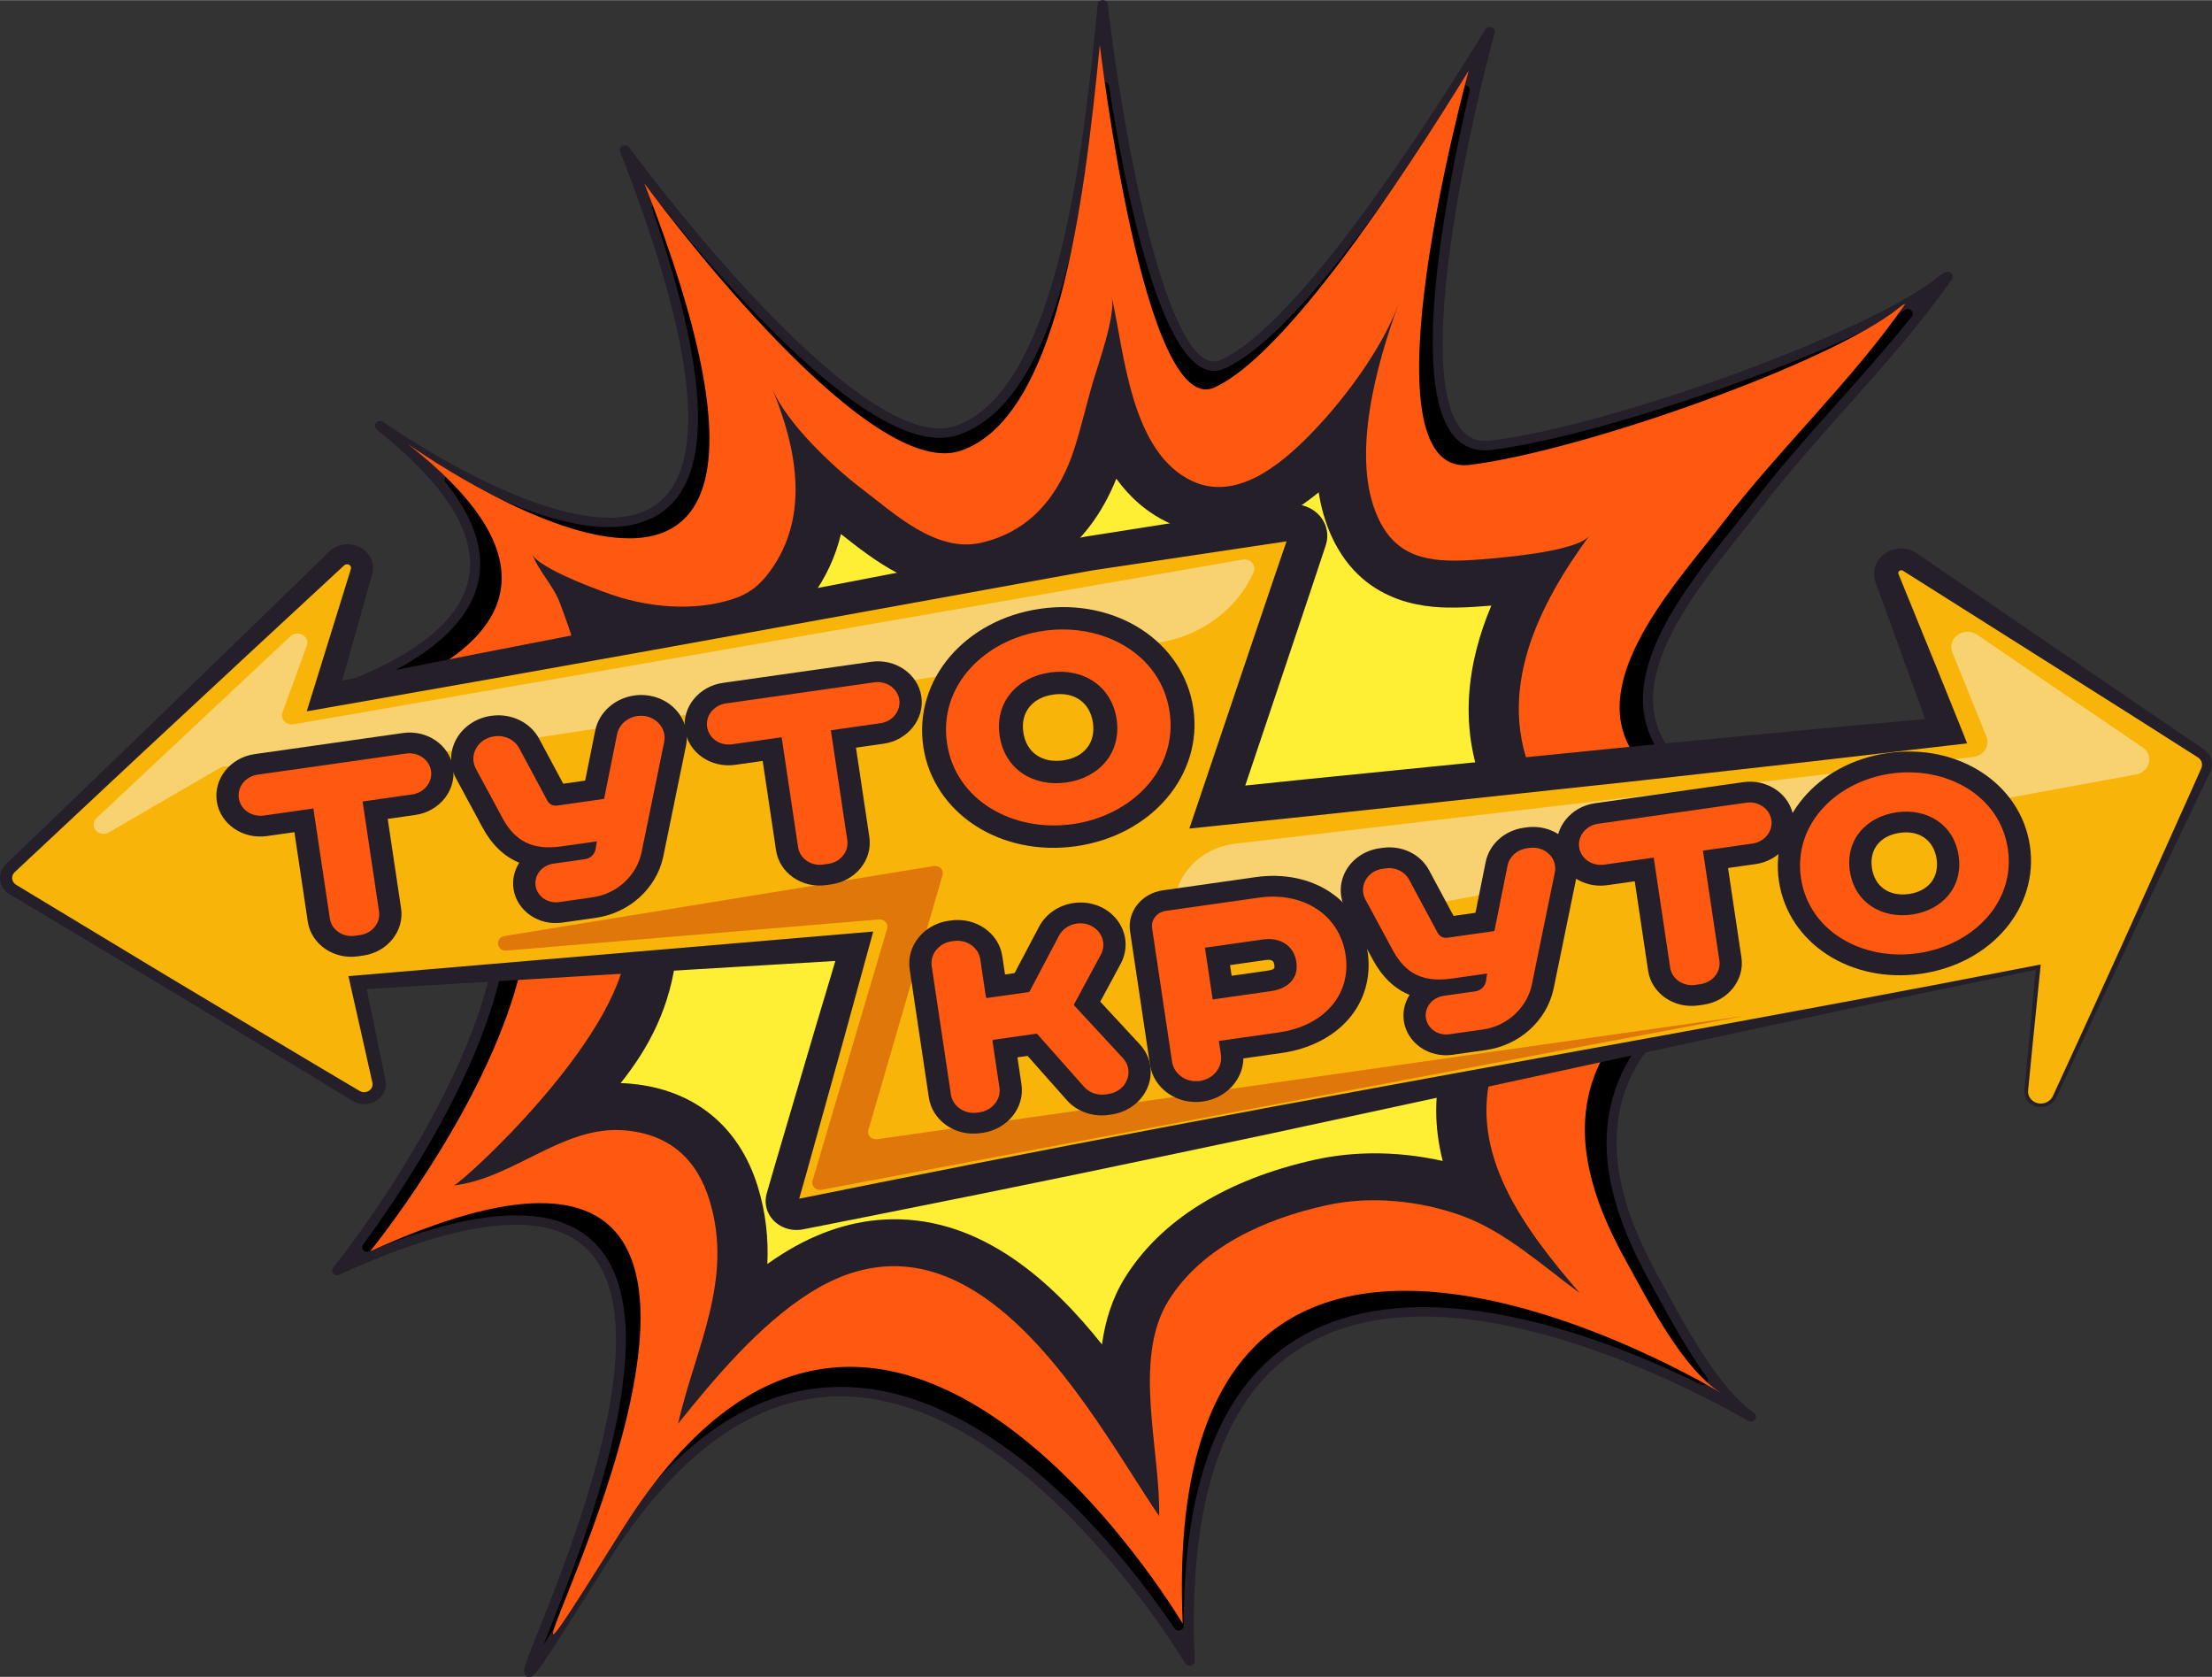 <?xml version="1.0" encoding="UTF-8"?>
<!DOCTYPE svg PUBLIC "-//W3C//DTD SVG 1.1//EN" "http://www.w3.org/Graphics/SVG/1.1/DTD/svg11.dtd">
<!-- Creator: CorelDRAW 2020 (64-Bit) -->
<svg xmlns="http://www.w3.org/2000/svg" xml:space="preserve" width="1500px" height="1137px" version="1.1" style="shape-rendering:geometricPrecision; text-rendering:geometricPrecision; image-rendering:optimizeQuality; fill-rule:evenodd; clip-rule:evenodd"
viewBox="0 0 1550.37 1174.95"
 xmlns:xlink="http://www.w3.org/1999/xlink"
 xmlns:xodm="http://www.corel.com/coreldraw/odm/2003">
 <rect x="0" y="0" width="1550.37" height="1174.95" fill="#333333" stroke="none"/>
 <defs>
  <style type="text/css">
   <![CDATA[
    .fil1 {fill:#241F28;fill-rule:nonzero}
    .fil0 {fill:black;fill-rule:nonzero}
    .fil4 {fill:#F8B408;fill-rule:nonzero}
    .fil2 {fill:#FF5810;fill-rule:nonzero}
    .fil3 {fill:#FFEF34;fill-rule:nonzero}
    .fil5 {fill:#B50612;fill-rule:nonzero;fill-opacity:0.349}
    .fil6 {fill:#F8F8F8;fill-rule:nonzero;fill-opacity:0.439}
   ]]>
  </style>
 </defs>
 <g id="Logo">
  <g id="_2459211599456">
   <path class="fil0" d="M263.68 296.33c0,0 346.03,247.7 174.33,-191.29 0,0 161.03,220.64 232.45,196.54 71.39,-24.09 90.54,-178.5 102.43,-298.29 0,0 32.33,275.52 84.38,251.72 52.03,-23.8 135.4,-149.29 186.86,-232.89 0,0 -82.72,300.29 1.06,289.8 83.77,-10.48 265.95,-75.39 315.11,-115.24 1.52,-1.23 3.39,-2.71 4.87,-3.01 -39.22,56.57 -92.24,105.99 -134.27,161.07 -30.33,39.74 -95.05,108.24 -70.24,161.06 28.56,60.71 163.67,74.41 223.24,84.82 31.84,5.58 68.52,5.01 97.85,15.13 -98.61,43.16 -230.13,26.78 -313.59,100.31 -31.15,27.45 -42.84,64.22 -37.26,103.15 4,27.9 15.82,54.53 29.59,79.24 15.59,27.97 41.09,78.65 69.61,96.08 -0.04,-0.02 -415.06,-253.52 -396.26,169.4 0,0 -220.78,-373.83 -411.93,-69.58 -191.18,304.25 247.5,-401.72 -185.64,-204.16 0,0 311.68,-382.01 -82.76,-385.15 0,0 315.36,-48.55 110.17,-208.71z"/>
   <path class="fil1" d="M837.37 1163.78c0.15,3.47 -4.82,4.82 -6.61,1.79l-0.01 -0.02c-1.12,-1.89 -113.3,-189.17 -243.74,-187.17 -59.08,0.91 -113.61,40.48 -162.07,117.61 -49.54,78.83 -50.03,78.85 -53.84,78.92l-1.86 0.04 -1.26 -1.5c-1.75,-2.32 -1.14,-4.31 9.3,-30.53 24.48,-61.46 81.79,-205.39 39.18,-261.95 -25.74,-34.18 -86.46,-29.89 -178.67,12.17l-0.02 0.01c-3.34,1.52 -6.56,-2.15 -4.3,-4.92l0.01 -0.01c1.61,-1.97 160.31,-198.59 104.06,-307.43 -24.18,-46.79 -85.03,-71.15 -180.88,-72.43 -1.82,-0.02 -3.31,-1.33 -3.43,-3.03l-0.04 -0.58c-0.11,-1.67 1.12,-3.17 2.89,-3.48 21.88,-3.85 152.48,-29.29 171.2,-91.05 9.59,-31.63 -11.69,-68.39 -63.27,-109.3 -1.44,-1.14 -1.65,-3.16 -0.45,-4.56l0.14 -0.16c1.19,-1.38 3.32,-1.65 4.83,-0.61 16.19,11.12 101.74,67.96 159.63,67.07 18.42,-0.28 32.27,-6.52 41.18,-18.53 25.37,-34.22 13.72,-114.27 -34.65,-237.92l-0.01 -0.05c-1.42,-3.62 3.9,-6.21 6.23,-3.03l0.03 0.04c1.43,1.98 145.42,198.08 218.38,196.96 3.56,-0.06 6.92,-0.61 9.97,-1.64 73.22,-24.71 90.7,-200.84 100.1,-295.46 0.39,-3.95 6.54,-4.08 7,-0.14l0 0c11.84,100.89 41.51,250.8 74.71,250.29 1.53,-0.03 3.06,-0.39 4.65,-1.12 49.21,-22.51 127.95,-138.34 185.33,-231.55l0.01 -0.02c2.06,-3.33 7.48,-1.32 6.46,2.39l0 0.02c-0.64,2.3 -62.97,230.87 -23.14,278.17 5.21,6.2 11.82,8.67 20.36,7.6 87.48,-10.96 266.05,-76.21 313.24,-114.46 2.12,-1.72 4.21,-3.3 6.46,-3.75l0 0c3.06,-0.62 5.36,2.5 3.65,4.97l0 0c-21.97,31.69 -48.61,61.56 -74.38,90.44 -20.38,22.85 -41.44,46.47 -59.98,70.75 -3.92,5.14 -8.42,10.76 -13.22,16.76 -32.68,40.86 -77.43,96.81 -56.65,141.07 24.41,51.88 132.11,68.85 196.46,79 8.95,1.41 17.13,2.7 24.25,3.94 11.54,2.02 24.05,3.26 36.14,4.45 21.28,2.1 43.3,4.28 62.27,10.82l0 0c2.92,1.01 3.05,4.82 0.2,6.06l0 0c-39.77,17.41 -85.38,25.32 -129.49,32.98 -65.76,11.42 -133.77,23.22 -183.16,66.74 -29.36,25.86 -41.86,60.54 -36.17,100.3 3.38,23.62 12.68,48.46 29.24,78.16 1.64,2.97 3.42,6.2 5.29,9.62 14.74,26.92 36.74,67.11 60.46,83.51 1.48,1.02 1.82,2.96 0.79,4.41l-0.1 0.14c-1.06,1.5 -3.19,1.95 -4.81,1.01 -19.41,-11.3 -132.79,-74.63 -231.31,-73.12 -43.35,0.67 -78.27,13.78 -103.76,38.97 -39.3,38.83 -57.07,106.9 -52.83,202.31l0.01 0.03zm-250.39 -191.98l0 0c108.9,-1.67 202.11,118.84 236.23,169.15 1.88,2.78 6.51,1.44 6.49,-1.86 -0.29,-84.28 18.3,-145.47 55.4,-182.13 26.87,-26.55 63.48,-40.36 108.83,-41.06 72.87,-1.12 151.68,31.31 197.93,54.15 3.25,1.6 6.65,-1.96 4.58,-4.79 -13.23,-18.11 -24.83,-39.3 -33.8,-55.69 -1.87,-3.4 -3.63,-6.62 -5.28,-9.58 -16.93,-30.38 -26.46,-55.9 -29.95,-80.3 -5.93,-41.35 7.7,-79 38.35,-106.01 50.91,-44.86 119.97,-56.85 186.76,-68.44 36.89,-6.41 74.84,-13 109.2,-25.16 3.29,-1.16 2.96,-5.62 -0.45,-6.29 -13.29,-2.63 -27.49,-4.03 -41.36,-5.41 -12.23,-1.21 -24.87,-2.45 -36.71,-4.53 -7.06,-1.23 -15.21,-2.51 -24.11,-3.92 -65.73,-10.36 -175.75,-27.7 -201.66,-82.78 -22.43,-47.76 23.76,-105.5 57.48,-147.66 4.76,-5.95 9.23,-11.53 13.12,-16.63 18.69,-24.5 39.85,-48.22 60.32,-71.15 17.38,-19.49 35.16,-39.42 51.58,-60 2.31,-2.9 -1.27,-6.63 -4.58,-4.77 -71.78,40.22 -219.4,89.44 -289.73,98.25 -11.19,1.38 -20.06,-2.02 -26.78,-10.01 -31.31,-37.2 -5.12,-171.84 11.25,-241.59 0.85,-3.64 -4.4,-5.53 -6.45,-2.32 -54.55,85.28 -120.62,176.46 -164.86,196.69 -2.52,1.15 -5.09,1.76 -7.65,1.8 -36.76,0.56 -61.89,-123.13 -73.9,-199.6 -0.6,-3.8 -6.52,-3.62 -6.98,0.21 -13.77,114.6 -37.26,223.59 -98.64,244.3 -3.79,1.29 -7.92,1.97 -12.26,2.04 -56.9,0.87 -149.52,-105.01 -195.98,-163.07 -2.38,-2.97 -7.41,-0.47 -6.18,3.06 35.48,101.73 41.53,169.3 17.93,201.12 -10.3,13.89 -26.1,21.1 -46.94,21.42 -34.69,0.53 -77.62,-17.96 -111.24,-36.11 -3.28,-1.78 -6.9,1.98 -4.62,4.82 21.32,26.53 28.62,51.29 21.74,73.99 -14.11,46.54 -83.99,72.99 -132.47,85.99 -3.7,1 -3.3,6.01 0.5,6.42 72.92,7.69 120.52,32.34 141.81,73.53 47.86,92.62 -49.7,240.3 -89.33,294.1 -2.01,2.72 1.02,6.16 4.26,4.84 83.04,-33.88 137.86,-33.6 163.41,0.32 44.73,59.36 -13.49,205.57 -38.36,268 -1,2.5 -1.98,4.97 -2.92,7.34 9.06,-13.86 22.52,-35.27 37.91,-59.77 49.82,-79.28 106.37,-119.96 168.11,-120.91z"/>
   <path class="fil2" d="M285.5 310.77c0,0 329.82,236.1 166.16,-182.33 0,0 153.49,210.3 221.55,187.33 68.06,-22.96 86.31,-170.14 97.64,-284.32 0,0 30.82,262.62 80.42,239.93 49.61,-22.68 129.06,-142.29 178.11,-221.97 0,0 -78.84,286.22 1.02,276.22 79.84,-9.99 253.49,-71.85 300.34,-109.84 1.45,-1.18 3.23,-2.58 4.64,-2.87 -37.38,53.92 -87.91,101.02 -127.97,153.52 -28.91,37.88 -90.6,103.17 -66.96,153.51 27.23,57.87 156.01,70.93 212.79,80.86 30.35,5.32 65.3,4.77 93.26,14.42 -93.99,41.13 -219.35,25.52 -298.9,95.61 -29.69,26.16 -40.83,61.21 -35.51,98.31 3.81,26.6 15.07,51.98 28.2,75.53 14.86,26.66 39.16,74.97 66.36,91.58 -0.04,-0.03 -395.63,-241.64 -377.7,161.46 0,0 -210.43,-356.31 -392.64,-66.31 -182.21,289.99 235.91,-382.91 -176.93,-194.6 0,0 297.07,-364.11 -78.88,-367.11 0,0 300.58,-46.27 105,-198.93z"/>
   <path class="fil1" d="M760.53 983.81c-47.24,-65.88 -111.84,-129.21 -193.01,-77.85 -35.46,22.44 -66.93,60.01 -92.3,91.62 12.26,-53.44 39.21,-100.86 22.02,-156.71 -8.7,-28.24 -27.34,-45.93 -58.96,-48.85 -43.24,-3.97 -77.94,33.55 -120.16,38.6 8.45,-4.09 113.97,-100.89 120.98,-165.8 7.23,-66.98 -59.86,-130.43 -123.97,-150.79 23.08,-2.08 59.71,11.87 79.57,-4.18 24.82,-20.06 6.34,-63.42 -1.98,-86.67 -4.64,-12.98 -15.48,-23.22 -19.69,-35.18 3.61,10.25 51.93,27.75 62.76,30.87 24.12,6.96 51.82,8.77 76.22,1.33 12.77,-3.89 20.35,-9.91 27.89,-20.28 28.07,-38.69 18.3,-86.52 1.35,-127.66 9.83,23.87 42.45,54.79 63.16,70.45 21.74,16.43 51.47,44.62 82.75,37.64 35.95,-8.02 55.77,-34.61 65.87,-66.12 4.76,-14.84 8.31,-30.51 12.56,-45.18 3.97,-13.7 16.59,-48.12 13.59,-61.25 8.81,38.65 13.12,109.08 56.52,129.24 30.8,14.31 61.65,-11.55 81.29,-31.31 24.25,-24.4 51.75,-61.41 63.19,-92.71 -15.19,41.59 -33.71,106.91 -14.55,149.23 12.63,27.93 34.86,32.1 65.88,30.08 14.1,-0.91 73.81,-5.25 82.43,-17.06 -33.84,46.36 -67.67,108.79 -38.1,171.74 27.31,58.16 87.74,71.6 150.11,73.05 -71.38,17.69 -158.02,55.71 -179.76,128.31 -17.87,59.71 22.43,112.89 60.98,157.6 -25.83,-18.95 -52.33,-43.26 -82.82,-54.21 -29.68,-10.65 -63.86,-14.1 -95.08,-7.17 -43.32,9.62 -87.02,29.4 -110.27,66.7 -25.55,40.98 -5.5,105.21 -6.6,150.98 -13.94,-20.42 -31.24,-49.68 -51.87,-78.46z"/>
   <path class="fil3" d="M772.37 942.02c-34.49,-43.2 -83.43,-88.69 -147.34,-87.71 -26.05,0.4 -51.96,8.64 -77.03,24.5 -3.45,2.18 -6.84,4.47 -10.18,6.84 0.8,-17.27 -0.89,-35.34 -6.7,-54.24 -13.06,-42.43 -44.65,-68.04 -88.94,-72.11 -2.36,-0.22 -4.77,-0.36 -7.18,-0.42 19.67,-24.59 35.06,-53.21 39.16,-91.19 5.38,-49.78 -19.73,-96.9 -57.73,-132.2 0.39,-0.29 0.77,-0.59 1.15,-0.9 27.36,-22.11 27.73,-53.55 21.75,-80.73 13.65,2.83 27.55,4.21 40.84,4 14.91,-0.23 29.18,-2.38 42.39,-6.41 19.74,-6.02 34.06,-16.3 46.43,-33.32 9.83,-13.56 16.64,-28.19 20.42,-44 0.32,0.24 0.63,0.49 0.94,0.74 21.42,16.89 50.75,40.02 87.69,39.45 5.69,-0.09 11.38,-0.75 16.89,-1.98 28.96,-6.47 66.66,-25.19 87.5,-77.01 9.31,12.9 21.36,23.82 37.24,31.19 11.17,5.19 23.06,7.72 35.37,7.53 27.56,-0.42 51,-14.18 69.2,-29.16 1.76,11.11 4.73,21.28 8.9,30.49 23.19,51.26 72.41,50.5 88.59,50.25 3.79,-0.05 7.71,-0.23 11.77,-0.49 4.07,-0.26 7.99,-0.55 11.75,-0.85 -16.09,38.2 -25,86.69 -1.73,136.25 15.83,33.69 40.61,54.99 67.2,68.51 -43.45,24.31 -83.17,59.76 -98.46,110.86 -7.77,25.95 -6.9,50.68 -1.07,73.54 -16.78,-3.76 -33.98,-5.59 -50.79,-5.33 -13.34,0.21 -26.42,1.71 -38.87,4.48 -61.92,13.75 -107.88,42.26 -132.93,82.43 -9.13,14.64 -13.98,30.58 -16.23,46.99z"/>
   <path class="fil4" d="M1431.95 774.32c-1.31,0.18 -2.66,0.14 -4.01,-0.17 -4.94,-1.12 -8.24,-5.43 -7.78,-10.18l8.41 -86.36 -867.97 173.21c-0.2,0.04 -0.4,0.07 -0.61,0.1 -3.33,0.48 -6.7,-0.58 -9.02,-2.86 -2.46,-2.42 -3.39,-5.87 -2.46,-9.12l50.38 -175.79 -348.22 25.21 14.92 69.36c0.82,3.83 -0.9,7.77 -4.38,10 -1.34,0.86 -2.84,1.4 -4.38,1.62 -2.45,0.35 -4.99,-0.12 -7.15,-1.42l-240.74 -144.75c-2.61,-1.57 -4.31,-4.16 -4.63,-7.05 -0.32,-2.9 0.77,-5.79 2.98,-7.88l228.71 -217c1.64,-1.56 3.74,-2.52 5.93,-2.83 2.24,-0.32 4.59,0.04 6.66,1.14 4.09,2.17 6.05,6.66 4.79,10.92l-25.82 87.22c0,0 534.62,-99.77 534.74,-99.79 0,0 142.53,-21.89 142.57,-21.9 3.51,-0.5 7.03,0.7 9.33,3.19 2.34,2.52 3.1,6 2.02,9.2l-63.01 187.04 510.75 -52.96 -41.38 -107.53c-1.54,-3.98 -0.11,-8.46 3.53,-11.06 1.45,-1.03 3.11,-1.67 4.82,-1.92 2.58,-0.36 5.27,0.18 7.5,1.64l204.11 134.18c3.97,2.62 5.42,7.49 3.47,11.71l-105.96 228.98c-1.48,3.2 -4.6,5.35 -8.1,5.85z"/>
   <path class="fil1" d="M1432.11 775.52c-1.26,0.18 -2.61,0.16 -3.89,-0.06l-0.48 -0.1 -0.48 -0.12c-0.29,-0.09 -0.53,-0.13 -0.87,-0.26 -0.67,-0.22 -1.25,-0.48 -1.81,-0.78 -2.27,-1.2 -4.05,-3.15 -4.99,-5.42 -0.47,-1.13 -0.73,-2.34 -0.77,-3.56 -0.03,-1.28 0.14,-2.31 0.23,-3.4l0.62 -6.48 2.5 -25.95 4.83 -51.89 1.87 1.54 -67.35 13.91 -67.3 14.15c-44.83,9.64 -89.69,19.1 -134.48,28.9l-134.41 29.23 -134.46 28.99 -67.3 14.17 -67.32 14.06 -67.38 13.79 -67.44 13.53 -33.73 6.69 -16.87 3.34 -8.77 1.72 -0.96 0.14 -0.27 0.02 -1.07 0.1c-1.05,0.06 -1.64,0.05 -2.44,0.02 -1.51,-0.05 -3.02,-0.26 -4.48,-0.62 -2.92,-0.7 -5.68,-1.97 -8.03,-3.72 -0.59,-0.43 -1.16,-0.89 -1.69,-1.39l-0.4 -0.37 -0.52 -0.52 -0.38 -0.39c-1.34,-1.49 -1.97,-2.47 -2.72,-3.76 -1.41,-2.49 -2.23,-5.25 -2.43,-8.07 -0.1,-1.4 -0.04,-2.82 0.17,-4.22 0.11,-0.7 0.25,-1.4 0.43,-2.08l0.33 -1.17 1.12 -3.89 4.5 -15.54 9.15 -31.06 18.3 -62.11 18.56 -62.04 10.3 11.6 -348.52 20.86 4.87 -5.99 10.03 48.86 2.51 12.21 1.26 6.11 0.32 1.53 0.16 0.76 0.15 0.94c0.12,0.91 0.14,1.68 0.11,2.41 -0.05,0.75 -0.14,1.5 -0.31,2.24 -0.66,2.94 -2.35,5.69 -4.77,7.69 -0.59,0.48 -1.3,0.98 -1.88,1.33 -0.77,0.46 -1.41,0.78 -2.17,1.09 -1.44,0.6 -3.13,0.99 -4.56,1.1 -3.34,0.3 -6.49,-0.42 -9.21,-1.99l-5.64 -3.44c-29.6,-18.14 -59.4,-36 -89.08,-54.01l-44.61 -26.92 -44.71 -26.76 -44.71 -26.76 -11.19 -6.68 -1.49 -0.9c-0.72,-0.49 -1.32,-0.95 -1.86,-1.46 -1.1,-1.03 -2.02,-2.22 -2.71,-3.52 -1.4,-2.6 -1.85,-5.64 -1.28,-8.53 0.29,-1.45 0.83,-2.85 1.59,-4.14 0.38,-0.65 0.81,-1.27 1.3,-1.85 0.45,-0.55 1.13,-1.22 1.44,-1.52l4.69 -4.5 9.37 -8.99 74.88 -72.07 74.65 -72.29 37.26 -36.2 18.63 -18.1 4.66 -4.53 2.44 -2.36c1.57,-1.4 3.04,-2.32 4.81,-3.12 1.7,-0.77 3.69,-1.3 5.42,-1.5 2.06,-0.25 3.88,-0.18 5.8,0.17 0.94,0.17 1.87,0.42 2.76,0.73 0.45,0.15 0.89,0.33 1.32,0.52l0.65 0.29 0.31 0.16 0.53 0.28 0.75 0.43c0.47,0.31 0.95,0.63 1.4,0.96 0.74,0.57 1.43,1.18 2.07,1.85 2.56,2.68 4.13,6.14 4.43,9.74 0.15,1.81 -0.01,3.64 -0.48,5.4l-0.89 3.16 -3.41 12.1 -6.82 24.19 -13.64 48.38 -10.24 -10.29 112.69 -22.25 112.77 -21.96 225.67 -43.34 56.43 -10.81 28.28 -5.38 28.37 -4.47 113.95 -17.9c1.9,-0.17 3.17,-0.16 4.55,-0.06 1.36,0.11 2.73,0.32 4.05,0.65 2.66,0.64 5.18,1.73 7.44,3.18 1.12,0.73 2.18,1.54 3.15,2.44 0.25,0.22 0.48,0.46 0.71,0.69l0.35 0.35 0.52 0.57 0.28 0.33 0.67 0.82c0.57,0.72 0.88,1.22 1.24,1.77 0.34,0.55 0.67,1.12 0.96,1.7 0.59,1.15 1.06,2.36 1.43,3.59 0.72,2.48 1,5.07 0.78,7.64 -0.1,1.28 -0.34,2.56 -0.67,3.81 -0.46,1.57 -0.52,1.62 -0.72,2.27l-2.13 6.42 -8.53 25.68 -17.2 51.31 -34.5 102.6 -14.61 -16.63 63.85 -6.6 63.86 -6.4 127.74 -12.78 31.93 -3.2 31.95 -3.09 63.9 -6.12 31.94 -3.05 31.96 -2.95 63.93 -5.8 -9.03 13.41c-9.38,-25.3 -18.49,-50.7 -27.71,-76.06l-6.9 -19.02 -3.45 -9.51 -0.86 -2.38 -0.43 -1.19 -0.21 -0.6 -0.09 -0.3c-0.04,-0.1 -0.19,-0.62 -0.3,-1.08 -0.25,-0.99 -0.31,-1.63 -0.4,-2.42 -0.06,-0.77 -0.08,-1.53 -0.04,-2.29 0.08,-1.53 0.37,-3.04 0.86,-4.5 1.96,-5.87 7.36,-10.57 13.7,-11.93 0.4,-0.09 0.79,-0.17 1.19,-0.23l0.77 -0.11 0.34 -0.03c0.18,-0.02 0.92,-0.09 1.3,-0.1 0.4,-0.01 0.8,-0.02 1.2,-0.01 1.61,0.03 3.21,0.27 4.75,0.69 1.53,0.42 3.01,1.02 4.37,1.8 0.34,0.19 0.67,0.39 0.99,0.61l0.63 0.41 1.08 0.74 17.32 11.85 138.57 94.74 34.72 23.58 8.69 5.89 0.54 0.37 0.65 0.47c0.28,0.18 0.9,0.71 1.36,1.13 0.83,0.82 1.55,1.73 2.14,2.71 1.15,1.97 1.76,4.22 1.71,6.47 -0.01,1.12 -0.21,2.24 -0.53,3.32 -0.16,0.55 -0.38,1.07 -0.61,1.59l-0.56 1.19 -2.23 4.62 -4.45 9.24 -35.29 74.05 -17.6 37.03 -17.43 37.11 -17.36 37.13 -8.65 18.58 -4.33 9.29c-1.53,3.5 -5.17,6.18 -9.2,6.71l-0.02 0zm-0.34 -2.4l0 0c3.14,-0.44 5.93,-2.49 7.13,-5.27l4.28 -9.31 8.56 -18.61 17.06 -37.25 16.99 -37.28 16.81 -37.34 33.56 -74.73 4.15 -9.35 2.08 -4.68 0.5 -1.13c0.1,-0.27 0.2,-0.54 0.27,-0.81 0.14,-0.55 0.23,-1.1 0.2,-1.66 -0.01,-1.11 -0.36,-2.21 -0.95,-3.15 -0.31,-0.47 -0.67,-0.9 -1.09,-1.28 -0.2,-0.14 -0.21,-0.21 -0.66,-0.52l-0.42 -0.28 -0.55 -0.35 -8.87 -5.64 -35.49 -22.58 -142.27 -89.89 -17.78 -11.23 -1.11 -0.71 -0.48 -0.3 -0.14 -0.06c-0.17,-0.09 -0.36,-0.13 -0.55,-0.17 -0.19,-0.03 -0.38,-0.05 -0.58,-0.03l-0.14 0.01c-0.07,0.02 0.22,-0.02 -0.05,0.01l-0.33 0.05c0.33,-0.04 0.07,-0.01 0.14,-0.02l-0.04 0.01 -0.13 0.04c-0.71,0.23 -1.23,0.82 -1.36,1.43 -0.03,0.16 -0.04,0.32 -0.04,0.47 0.01,0.08 0.02,0.15 0.03,0.22 0.02,0.05 0.06,0.24 0.03,0.06 -0.01,-0.05 -0.07,-0.16 0.04,0.14l0.11 0.3 0.05 0.15c0.12,0.32 -0.1,-0.27 -0.05,-0.16l0.47 1.17 0.96 2.35 3.82 9.38 7.65 18.77c10.17,25.02 20.45,50.01 30.46,75.1l4.71 11.81 -13.75 1.6 -63.76 7.43 -31.88 3.68 -31.89 3.56 -63.79 7.13 -31.9 3.52 -31.91 3.43 -127.64 13.69 -63.82 6.85 -63.85 6.63 -20.95 2.18 6.34 -18.81 34.63 -102.57 17.36 -51.27 8.75 -25.61 2.18 -6.4c0.57,-1.68 0.23,-0.67 0.25,-0.44 -0.02,0.34 0,0.69 0.12,1.01 0.04,0.17 0.11,0.32 0.19,0.47 0.04,0.08 0.08,0.16 0.13,0.23 0.05,0.08 0.06,0.09 0.27,0.37l0.14 0.16c0.07,0.08 0.08,0.08 0,-0.01l-0.28 -0.32 0.28 0.3c0.03,0.04 0.07,0.06 0.09,0.09 0.14,0.12 0.27,0.23 0.43,0.32 0.29,0.19 0.63,0.32 0.98,0.41 0.17,0.03 0.35,0.07 0.53,0.07 0.18,0 0.25,0.05 0.96,-0.05l-113.08 16.92 -28.39 4.25 -28.17 5.07 -56.42 10.25 -225.75 40.89 -112.94 20.16 -113.01 19.87 -14.22 2.5 3.97 -12.79 14.92 -48.07 7.46 -24.03 3.73 -12.02 0.88 -2.86c0.09,-0.27 0.13,-0.53 0.12,-0.8 -0.01,-0.54 -0.22,-1.09 -0.59,-1.52 -0.1,-0.1 -0.2,-0.2 -0.3,-0.3 0.01,0.01 0.04,0.03 0.07,0.02l-0.65 -0.4c-0.13,-0.07 0.42,0.23 0.17,0.1l-0.05 -0.03 -0.1 -0.05 -0.21 -0.1c-0.14,-0.05 -0.28,-0.1 -0.43,-0.13 -0.25,-0.08 -0.69,-0.09 -0.83,-0.09 -0.49,0.04 -0.68,0.1 -1.01,0.22 -0.25,0.08 -0.65,0.35 -0.71,0.38l-2.29 2.11 -4.77 4.42 -19.09 17.68 -38.17 35.36 -76.21 70.85 -75.98 71.06 -9.49 8.9 -4.74 4.44c-0.48,0.45 -0.56,0.54 -0.81,0.81 -0.2,0.24 -0.39,0.5 -0.55,0.76 -0.32,0.54 -0.56,1.12 -0.69,1.72 -0.26,1.21 -0.09,2.48 0.48,3.59 0.28,0.55 0.67,1.06 1.13,1.5 0.23,0.23 0.49,0.42 0.66,0.56l1.28 0.79 11.14 6.75 44.59 26.94 44.59 26.93 44.7 26.78c29.85,17.78 59.59,35.72 89.53,53.38l5.52 3.26c1.06,0.61 2.46,0.85 3.56,0.74 2.69,-0.25 4.78,-2.16 5.23,-4.46 0.07,-0.29 0.09,-0.57 0.1,-0.86 0.02,-0.31 -0.02,-0.58 -0.02,-0.7l-0.1 -0.59 -0.17 -0.76 -0.35 -1.53 -1.36 -6.08 -2.73 -12.17 -10.96 -48.67 -1.23 -5.47 6.11 -0.52 347.91 -29.57 13.8 -1.17 -3.5 12.77 -17.09 62.4 -17.36 62.33 -8.68 31.17 -4.42 15.57 -1.1 3.89 -0.14 0.48c-0.05,0.16 -0.11,0.39 -0.08,0.3 0,-0.04 0.02,-0.07 0.02,-0.11 0.02,-0.08 0.02,-0.15 0.01,-0.23 0,-0.14 -0.05,-0.28 -0.12,-0.42 -0.09,-0.12 0.07,0.02 -0.37,-0.44l0.34 0.35c0.29,0.3 -0.18,-0.18 -0.16,-0.16l-0.01 -0.02 -0.09 -0.07c-0.13,-0.09 -0.27,-0.17 -0.43,-0.2l-0.24 -0.04c-0.09,0 0.05,-0.01 -0.29,0.01l-0.18 0.02c-0.08,0.02 0.13,-0.01 0.18,-0.01l0.27 -0.03c0.71,-0.1 -0.67,0.09 -0.43,0.06l8.1 -1.62 16.86 -3.39 33.71 -6.78 67.47 -13.38 67.52 -13.14 67.59 -12.85 67.6 -12.76 135.35 -24.85 135.4 -24.62c45.15,-8.14 90.22,-16.63 135.33,-24.94l67.61 -12.77 67.54 -13.02 2.08 -0.4 -0.2 1.95 -5.26 51.87 -2.55 25.94 -0.64 6.48c-0.27,2.27 -0.43,4.05 0.36,5.86 0.72,1.76 2.11,3.28 3.86,4.21 0.44,0.24 0.91,0.44 1.33,0.59 0.19,0.09 0.52,0.15 0.78,0.23l0.21 0.06 0.14 0.03 0.37 0.08c1.01,0.17 2.01,0.19 3.05,0.05l-0.01 0z"/>
   <path class="fil5" d="M354.97 666.01l261.09 -21.81c3.81,-0.32 6.76,2.99 5.74,6.44l-52.31 176.64c-1.09,3.69 2.32,7.11 6.34,6.36l647.19 -121.92 -608.29 86.47c-3.92,0.56 -7.13,-2.8 -6.09,-6.38l51.99 -178.67c1.06,-3.62 -2.24,-7 -6.2,-6.36l-300.76 49.03c-6.96,1.13 -5.73,10.78 1.3,10.2z"/>
   <path class="fil6" d="M825.03 623.14l-9.41 29.14c-2.44,7.58 4.54,14.77 12.84,13.25l668.71 -122.95c9.69,-1.78 12.6,-13.47 4.68,-18.86l-116.21 -79.1c-9.03,-6.15 -21.24,2.59 -17.28,12.37l23.94 59.05c2.58,6.39 -1.99,13.42 -9.3,14.28l-517.43 60.81c-19.05,2.24 -34.99,14.82 -40.54,32.01z"/>
   <path class="fil6" d="M67.72 573.11l135.76 -127.29c5.25,-4.92 13.92,0.04 11.53,6.59l-17 46.62c-1.71,4.7 2.57,9.34 7.8,8.43l665.21 -115.44c5.43,-0.94 9.76,4.07 7.63,8.84 -11.62,26.1 -36.91,44.82 -66.72,49.37l-639.09 97.65c-3.85,0.59 -7.42,-1.86 -7.96,-5.44 -0.69,-4.64 -6.26,-7.03 -10.55,-4.54l-78.05 45.3c-7.08,4.11 -14.43,-4.57 -8.56,-10.09z"/>
   <path class="fil2" d="M249.77 662.84c-12.74,1.82 -24.55,-6.37 -26.32,-18.23l-10.45 -69.87 -27.01 3.84c-12.74,1.81 -24.55,-6.37 -26.32,-18.24 -1.77,-11.87 7.15,-22.99 19.89,-24.81l103.94 -14.77c12.74,-1.81 24.55,6.37 26.33,18.23 1.77,11.87 -7.15,23 -19.89,24.81l-27 3.84 10.45 69.87c1.77,11.87 -7.15,22.99 -19.89,24.8l-3.73 0.53z"/>
   <path class="fil1" d="M284.58 527.95c8.49,-1.21 16.34,4.23 17.52,12.14 1.19,7.92 -4.74,15.31 -13.24,16.52l-34.72 4.93 11.52 77.07c1.19,7.91 -4.74,15.3 -13.24,16.51l-3.72 0.53c-8.5,1.21 -16.35,-4.23 -17.53,-12.14l-11.52 -77.06 -34.73 4.93c-8.5,1.21 -16.34,-4.22 -17.53,-12.14 -1.18,-7.91 4.75,-15.3 13.24,-16.51l103.95 -14.78zm-2.15 -14.39l0 0 -103.95 14.78c-17,2.42 -28.9,17.26 -26.53,33.1 2.36,15.83 18.12,26.75 35.12,24.33l19.28 -2.74 9.37 62.68c2.37,15.83 18.13,26.74 35.13,24.33l3.73 -0.53c16.99,-2.42 28.9,-17.27 26.53,-33.1l-9.37 -62.68 19.28 -2.74c17,-2.41 28.9,-17.26 26.53,-33.09 -2.37,-15.84 -18.12,-26.75 -35.12,-24.34z"/>
   <path class="fil2" d="M392.93 639.23c-12.23,1.74 -23.56,-6.11 -25.27,-17.5 -1.29,-8.66 3.35,-16.9 11.01,-21.12 -14.76,-1.65 -25.63,-9.6 -33.57,-24.31l-18.53 -34.36c-3.58,-6.64 -3.5,-14.28 0.24,-20.95 3.73,-6.66 10.43,-11.14 18.37,-12.26l0.28 -0.05c10.49,-1.49 20.7,3.42 25.42,12.21l19.41 36.18 26.48 -3.76 8.06 -40.12c1.95,-9.72 10.3,-17.25 20.78,-18.74 7.96,-1.13 15.69,1.3 21.22,6.66 5.54,5.37 7.84,12.68 6.33,20.06l-15.95 77.78c-4.19,19.25 -20.56,34.06 -40.75,36.93l-23.53 3.35z"/>
   <path class="fil1" d="M446.69 501.64c11.39,-1.62 20.98,7.68 18.81,18.25l-15.95 77.78c-3.39,15.56 -16.91,28.57 -34.16,31.02l-23.54 3.35c-7.98,1.13 -15.35,-3.98 -16.46,-11.41 -1.11,-7.43 4.45,-14.38 12.43,-15.51l22.14 -3.15c3.73,-0.53 6.67,-3.16 7.52,-7.05l0.85 -5.45 -24.7 3.52c-20.51,2.91 -32.67,-3.56 -41.56,-20.04l-18.52 -34.34c-5.14,-9.53 1.32,-21.07 12.7,-22.69l0.29 -0.04c7.15,-1.02 14.14,2.34 17.36,8.33l19.7 36.73c1.62,2.87 4.14,3.84 7.17,3.41l32.63 -4.64 9.1 -45.27c1.33,-6.63 7.04,-11.78 14.19,-12.8zm-2.16 -14.38l0 0c-13.79,1.96 -24.79,11.88 -27.36,24.68l-7.03 34.96 -15.37 2.19 -16.91 -31.53c-6.21,-11.57 -19.66,-18.03 -33.47,-16.07l-0.29 0.04c-10.3,1.47 -19.35,7.51 -24.2,16.16 -4.84,8.65 -4.96,18.97 -0.3,27.59l18.52 34.35c6.57,12.18 15.12,20.42 25.82,24.81 -3.42,5.36 -4.99,11.79 -4,18.39 2.3,15.35 17.58,25.94 34.06,23.59l23.54 -3.34c23.45,-3.34 42.46,-20.49 47.29,-42.69l0.02 -0.08 0.01 -0.08 15.96 -77.78c1.96,-9.58 -1.15,-19.45 -8.33,-26.42 -7.18,-6.96 -17.63,-10.24 -27.96,-8.77z"/>
   <path class="fil2" d="M577.98 612.92c-12.74,1.81 -24.55,-6.37 -26.33,-18.23l-10.45 -69.87 -27 3.84c-12.74,1.81 -24.55,-6.37 -26.33,-18.24 -1.77,-11.87 7.15,-23 19.89,-24.81l103.95 -14.77c12.74,-1.81 24.55,6.37 26.32,18.23 1.78,11.87 -7.14,23 -19.88,24.81l-27.01 3.84 10.45 69.87c1.78,11.86 -7.15,22.99 -19.89,24.8l-3.72 0.53z"/>
   <path class="fil1" d="M612.78 478.03c8.5,-1.21 16.35,4.23 17.53,12.14 1.18,7.91 -4.74,15.31 -13.24,16.52l-34.73 4.93 11.53 77.07c1.18,7.91 -4.75,15.3 -13.24,16.51l-3.73 0.53c-8.5,1.21 -16.34,-4.23 -17.52,-12.14l-11.53 -77.06 -34.73 4.93c-8.49,1.21 -16.34,-4.23 -17.52,-12.14 -1.18,-7.91 4.74,-15.31 13.24,-16.51l103.94 -14.78zm-2.15 -14.39l0 0 -103.94 14.78c-17,2.42 -28.91,17.26 -26.54,33.1 2.37,15.83 18.13,26.75 35.13,24.33l19.28 -2.74 9.37 62.67c2.37,15.84 18.12,26.75 35.12,24.34l3.73 -0.53c17,-2.42 28.9,-17.27 26.54,-33.1l-9.38 -62.68 19.28 -2.74c17,-2.41 28.9,-17.26 26.54,-33.09 -2.37,-15.84 -18.13,-26.75 -35.13,-24.34z"/>
   <path class="fil2" d="M753.04 585.14c-48.39,6.88 -91.26,-20.88 -97.59,-63.21 -6.33,-42.32 26.62,-80.86 75.01,-87.74 48.4,-6.88 91.26,20.88 97.59,63.21 6.33,42.32 -26.62,80.87 -75.01,87.74zm-15.89 -106.27l0 0c-19.63,2.79 -30.97,17.04 -28.21,35.46 2.75,18.42 17.79,28.93 37.42,26.14 19.48,-2.77 30.71,-17.01 27.96,-35.43 -2.76,-18.42 -17.7,-28.94 -37.17,-26.17z"/>
   <path class="fil1" d="M731.62 441.93c41.38,-5.88 82.08,16.24 88.12,56.65 6.05,40.41 -26.48,72.94 -67.86,78.82 -41.37,5.89 -82.08,-16.24 -88.12,-56.65 -6.04,-40.4 26.49,-72.94 67.86,-78.82zm15.9 106.28l0 0c22.82,-3.25 38.64,-20.76 35.11,-44.35 -3.53,-23.59 -23.82,-35.98 -46.64,-32.73 -23.07,3.28 -38.89,20.79 -35.36,44.38 3.52,23.59 23.82,35.98 46.89,32.7zm-18.21 -121.76l0 0c-53.06,7.54 -89.15,50 -82.17,96.67 6.98,46.66 54.01,77.31 107.06,69.76 53.05,-7.54 89.14,-50 82.16,-96.66 -6.98,-46.67 -54,-77.31 -107.05,-69.77zm15.89 106.28l0 0c-14.89,2.11 -25.86,-5.57 -27.95,-19.58 -2.1,-14.01 6.17,-24.43 21.05,-26.54 14.74,-2.1 25.61,5.6 27.71,19.61 2.09,14.01 -6.07,24.41 -20.81,26.51z"/>
   <path class="fil2" d="M775.87 774c-8.3,1.18 -16.74,-1.81 -22.05,-7.79l-30.34 -34.2 -19.17 2.72 3.9 26.1c1.84,12.31 -7.4,23.84 -20.61,25.72l-1.57 0.22c-13.21,1.88 -25.45,-6.6 -27.29,-18.9l-13.43 -89.82c-1.84,-12.3 7.41,-23.84 20.61,-25.71l1.58 -0.23c13.2,-1.87 25.44,6.61 27.28,18.91l3 20.02 18.49 -2.63 18.99 -35.98c3.56,-6.74 10.41,-11.43 18.33,-12.56 8.95,-1.27 17.77,2.17 23.02,8.96 5.25,6.8 5.97,15.72 1.89,23.29l-16.65 30.85 31.09 33.54c5.83,6.3 7.41,14.75 4.23,22.62 -3.18,7.87 -10.38,13.32 -19.27,14.58l-2.03 0.29z"/>
   <path class="fil1" d="M754.67 647.07c13.1,-1.86 22.85,10.76 16.87,21.85l-18.74 34.73c-0.16,0.29 -0.11,0.63 0.11,0.87l34.1 36.8c8.42,9.07 2.63,23.37 -10.19,25.2l-2.03 0.29c-5.66,0.8 -11.32,-1.2 -14.94,-5.28l-32.8 -36.99c-0.19,-0.21 -0.49,-0.32 -0.78,-0.28l-29.92 4.26c-0.46,0.06 -0.79,0.47 -0.72,0.9l4.86 32.51c1.25,8.35 -5,16.15 -13.97,17.42l-1.57 0.23c-8.96,1.27 -17.24,-4.46 -18.49,-12.81l-13.43 -89.82c-1.25,-8.35 5.01,-16.14 13.97,-17.42l1.57 -0.22c8.96,-1.28 17.24,4.46 18.49,12.8l3.95 26.44c0.07,0.43 0.5,0.73 0.96,0.66l29.01 -4.12c0.28,-0.04 0.52,-0.21 0.65,-0.44l20.62 -39.08c2.41,-4.56 7.05,-7.74 12.42,-8.5zm-2.15 -14.39l0 0c-10.48,1.49 -19.54,7.7 -24.24,16.6l-17.17 32.52 -6.69 0.95 -1.92 -12.83c-2.43,-16.27 -18.62,-27.48 -36.08,-25l-1.57 0.22c-17.47,2.49 -29.7,17.74 -27.26,34.01l13.43 89.82c2.43,16.26 18.62,27.48 36.08,24.99l1.58 -0.22c17.46,-2.48 29.69,-17.74 27.26,-34l-2.83 -18.91 7.11 -1.01 27.57 31.08c7.01,7.91 18.18,11.85 29.15,10.29l2.03 -0.29c11.58,-1.64 21.35,-9.03 25.49,-19.28 4.15,-10.25 2,-21.71 -5.59,-29.91l-27.71 -29.89 14.29 -26.49c5.41,-10.01 4.45,-21.81 -2.49,-30.8 -6.95,-8.99 -18.61,-13.53 -30.44,-11.85z"/>
   <path class="fil2" d="M842.07 764.59c-13.7,1.95 -26.4,-6.85 -28.31,-19.62l-14.01 -93.67c-1.45,-9.71 5.85,-18.82 16.28,-20.3l65.02 -9.24c35.67,-5.07 65.02,14.36 69.78,46.2 4.74,31.71 -17.26,57.46 -53.5,62.61l-34.23 4.87 0.37 2.47c1.9,12.76 -7.69,24.73 -21.4,26.68zm47.36 -77.29l0 0c13.01,-1.85 11.84,-9.68 11.46,-12.24 -1.08,-7.19 -6.58,-10.79 -14.73,-9.63l-32.84 4.67 3.27 21.86 32.84 -4.66z"/>
   <path class="fil1" d="M882.13 628.95c30.99,-4.41 56.72,11.67 60.98,40.1 4.25,28.44 -15.86,49.92 -46.86,54.33l-41.95 5.96 1.44 9.66c1.32,8.82 -5.28,17.05 -14.74,18.39 -9.46,1.35 -18.2,-4.7 -19.52,-13.52l-14.01 -93.67c-0.86,-5.75 3.45,-11.13 9.63,-12.01l65.03 -9.24zm-32.18 71.3l0 0 40.55 -5.76c12.12,-1.72 19.87,-8.81 18.11,-20.53 -1.72,-11.51 -11.41,-17.45 -23.53,-15.72l-40.55 5.76 5.42 36.25zm30.03 -85.69l0 0 -65.03 9.25c-14.68,2.08 -24.97,14.91 -22.92,28.59l14.01 93.67c2.5,16.73 19.15,28.26 37.11,25.71 16.24,-2.31 28.07,-15.35 28.35,-30.19l26.9 -3.82c19.05,-2.71 35.56,-11.01 46.48,-23.37 11.46,-12.98 16.32,-29.86 13.67,-47.54 -5.38,-36.01 -38.43,-58 -78.57,-52.3zm-17.86 61.63l0 0 25.11 -3.57c5.3,-0.75 5.65,1.63 5.94,3.53 0.3,2.06 0.47,3.2 -4.82,3.95l-25.11 3.57 -1.12 -7.48z"/>
   <path class="fil2" d="M1016.94 731.85c-12.23,1.74 -23.56,-6.11 -25.27,-17.5 -1.29,-8.66 3.35,-16.91 11.01,-21.13 -14.76,-1.64 -25.62,-9.59 -33.57,-24.31l-19.11 -35.43c-3.45,-6.4 -3.37,-13.74 0.22,-20.15 3.6,-6.42 10.04,-10.71 17.67,-11.8l2.26 -0.32c10.08,-1.43 19.91,3.28 24.44,11.73l19.71 36.74 26.49 -3.75 8.18 -40.74c1.88,-9.35 9.91,-16.59 19.98,-18.03l1.97 -0.28c7.54,-1.07 15.17,1.33 20.41,6.41 5.25,5.09 7.52,12.3 6.09,19.29l-16.2 78.99c-4.19,19.25 -20.56,34.06 -40.74,36.93l-23.54 3.35z"/>
   <path class="fil1" d="M1072 594.08c10.76,-1.53 19.81,7.24 17.76,17.22l-16.2 78.99c-3.39,15.56 -16.91,28.57 -34.16,31.02l-23.54 3.35c-7.98,1.13 -15.35,-3.98 -16.46,-11.41 -1.11,-7.43 4.45,-14.38 12.43,-15.51l22.15 -3.15c3.73,-0.53 6.66,-3.16 7.51,-7.05l0.85 -5.45 -24.7 3.52c-20.51,2.91 -32.67,-3.56 -41.56,-20.04l-19.11 -35.43c-4.85,-8.99 1.26,-19.89 12,-21.42l2.25 -0.32c6.76,-0.96 13.35,2.21 16.39,7.87l20 37.29c1.62,2.87 4.14,3.84 7.17,3.41l32.63 -4.64 9.22 -45.89c1.26,-6.26 6.65,-11.12 13.4,-12.08l1.97 -0.28zm-2.15 -14.39l0 0 -1.97 0.28c-13.4,1.91 -24.08,11.54 -26.58,23.97l-7.15 35.58 -15.37 2.19 -17.21 -32.09c-6.03,-11.24 -19.09,-17.51 -32.5,-15.6l-2.25 0.32c-10.01,1.42 -18.79,7.28 -23.5,15.68 -4.7,8.4 -4.81,18.42 -0.3,26.8l19.11 35.43c6.57,12.18 15.12,20.42 25.82,24.81 -3.42,5.36 -4.99,11.79 -4,18.39 2.3,15.35 17.58,25.94 34.06,23.59l23.54 -3.34c23.46,-3.34 42.46,-20.49 47.29,-42.69l0.02 -0.08 0.02 -0.08 16.2 -78.99c1.9,-9.3 -1.12,-18.89 -8.09,-25.65 -6.97,-6.76 -17.12,-9.94 -27.14,-8.52z"/>
   <path class="fil2" d="M1189.2 697.26c-12.74,1.81 -24.55,-6.37 -26.32,-18.23l-10.45 -69.87 -27.01 3.84c-12.74,1.81 -24.55,-6.37 -26.32,-18.24 -1.77,-11.87 7.15,-22.99 19.89,-24.8l103.94 -14.78c12.75,-1.81 24.55,6.37 26.33,18.24 1.77,11.86 -7.15,22.99 -19.89,24.8l-27 3.84 10.45 69.87c1.77,11.86 -7.15,22.99 -19.89,24.8l-3.73 0.53z"/>
   <path class="fil1" d="M1224.01 562.37c8.5,-1.2 16.34,4.23 17.53,12.14 1.18,7.92 -4.75,15.31 -13.24,16.52l-34.73 4.93 11.52 77.07c1.19,7.91 -4.74,15.3 -13.24,16.51l-3.73 0.53c-8.49,1.21 -16.34,-4.23 -17.52,-12.14l-11.53 -77.06 -34.72 4.93c-8.5,1.21 -16.34,-4.22 -17.53,-12.14 -1.18,-7.91 4.75,-15.3 13.24,-16.51l103.95 -14.78zm-2.15 -14.38l0 0 -103.95 14.77c-17,2.42 -28.9,17.27 -26.53,33.1 2.36,15.83 18.12,26.75 35.12,24.33l19.28 -2.74 9.37 62.68c2.37,15.83 18.13,26.74 35.13,24.33l3.72 -0.53c17,-2.42 28.91,-17.27 26.54,-33.1l-9.38 -62.68 19.29 -2.74c17,-2.41 28.9,-17.26 26.53,-33.09 -2.37,-15.84 -18.12,-26.75 -35.12,-24.33z"/>
   <path class="fil2" d="M1345.28 675.08c-44.98,6.39 -84.82,-19.41 -90.7,-58.75 -5.88,-39.33 24.74,-75.15 69.71,-81.55 44.98,-6.39 84.82,19.41 90.7,58.75 5.88,39.33 -24.74,75.15 -69.71,81.55zm-14.78 -98.77l0 0c-18.24,2.59 -28.77,15.83 -26.21,32.96 2.56,17.12 16.53,26.88 34.78,24.28 18.1,-2.57 28.54,-15.8 25.98,-32.92 -2.56,-17.13 -16.44,-26.9 -34.55,-24.32z"/>
   <path class="fil1" d="M1325.37 541.98c38.46,-5.47 76.28,15.09 81.9,52.65 5.61,37.55 -24.62,67.79 -63.07,73.25 -38.46,5.47 -76.28,-15.09 -81.9,-52.65 -5.61,-37.55 24.61,-67.79 63.07,-73.25zm14.77 98.77l0 0c21.21,-3.02 35.91,-19.29 32.64,-41.22 -3.28,-21.92 -22.14,-33.43 -43.35,-30.42 -21.44,3.05 -36.15,19.33 -32.87,41.25 3.28,21.93 22.14,33.44 43.58,30.39zm-16.92 -113.16l0 0c-49.31,7.01 -82.85,46.47 -76.37,89.84 6.49,43.37 50.19,71.85 99.5,64.84 49.31,-7.01 82.85,-46.47 76.37,-89.84 -6.49,-43.37 -50.19,-71.85 -99.5,-64.84zm14.77 98.77l0 0c-13.84,1.97 -24.03,-5.17 -25.98,-18.19 -1.95,-13.02 5.73,-22.7 19.57,-24.67 13.69,-1.95 23.8,5.21 25.75,18.23 1.95,13.01 -5.65,22.68 -19.34,24.63z"/>
  </g>
 </g>
</svg>
